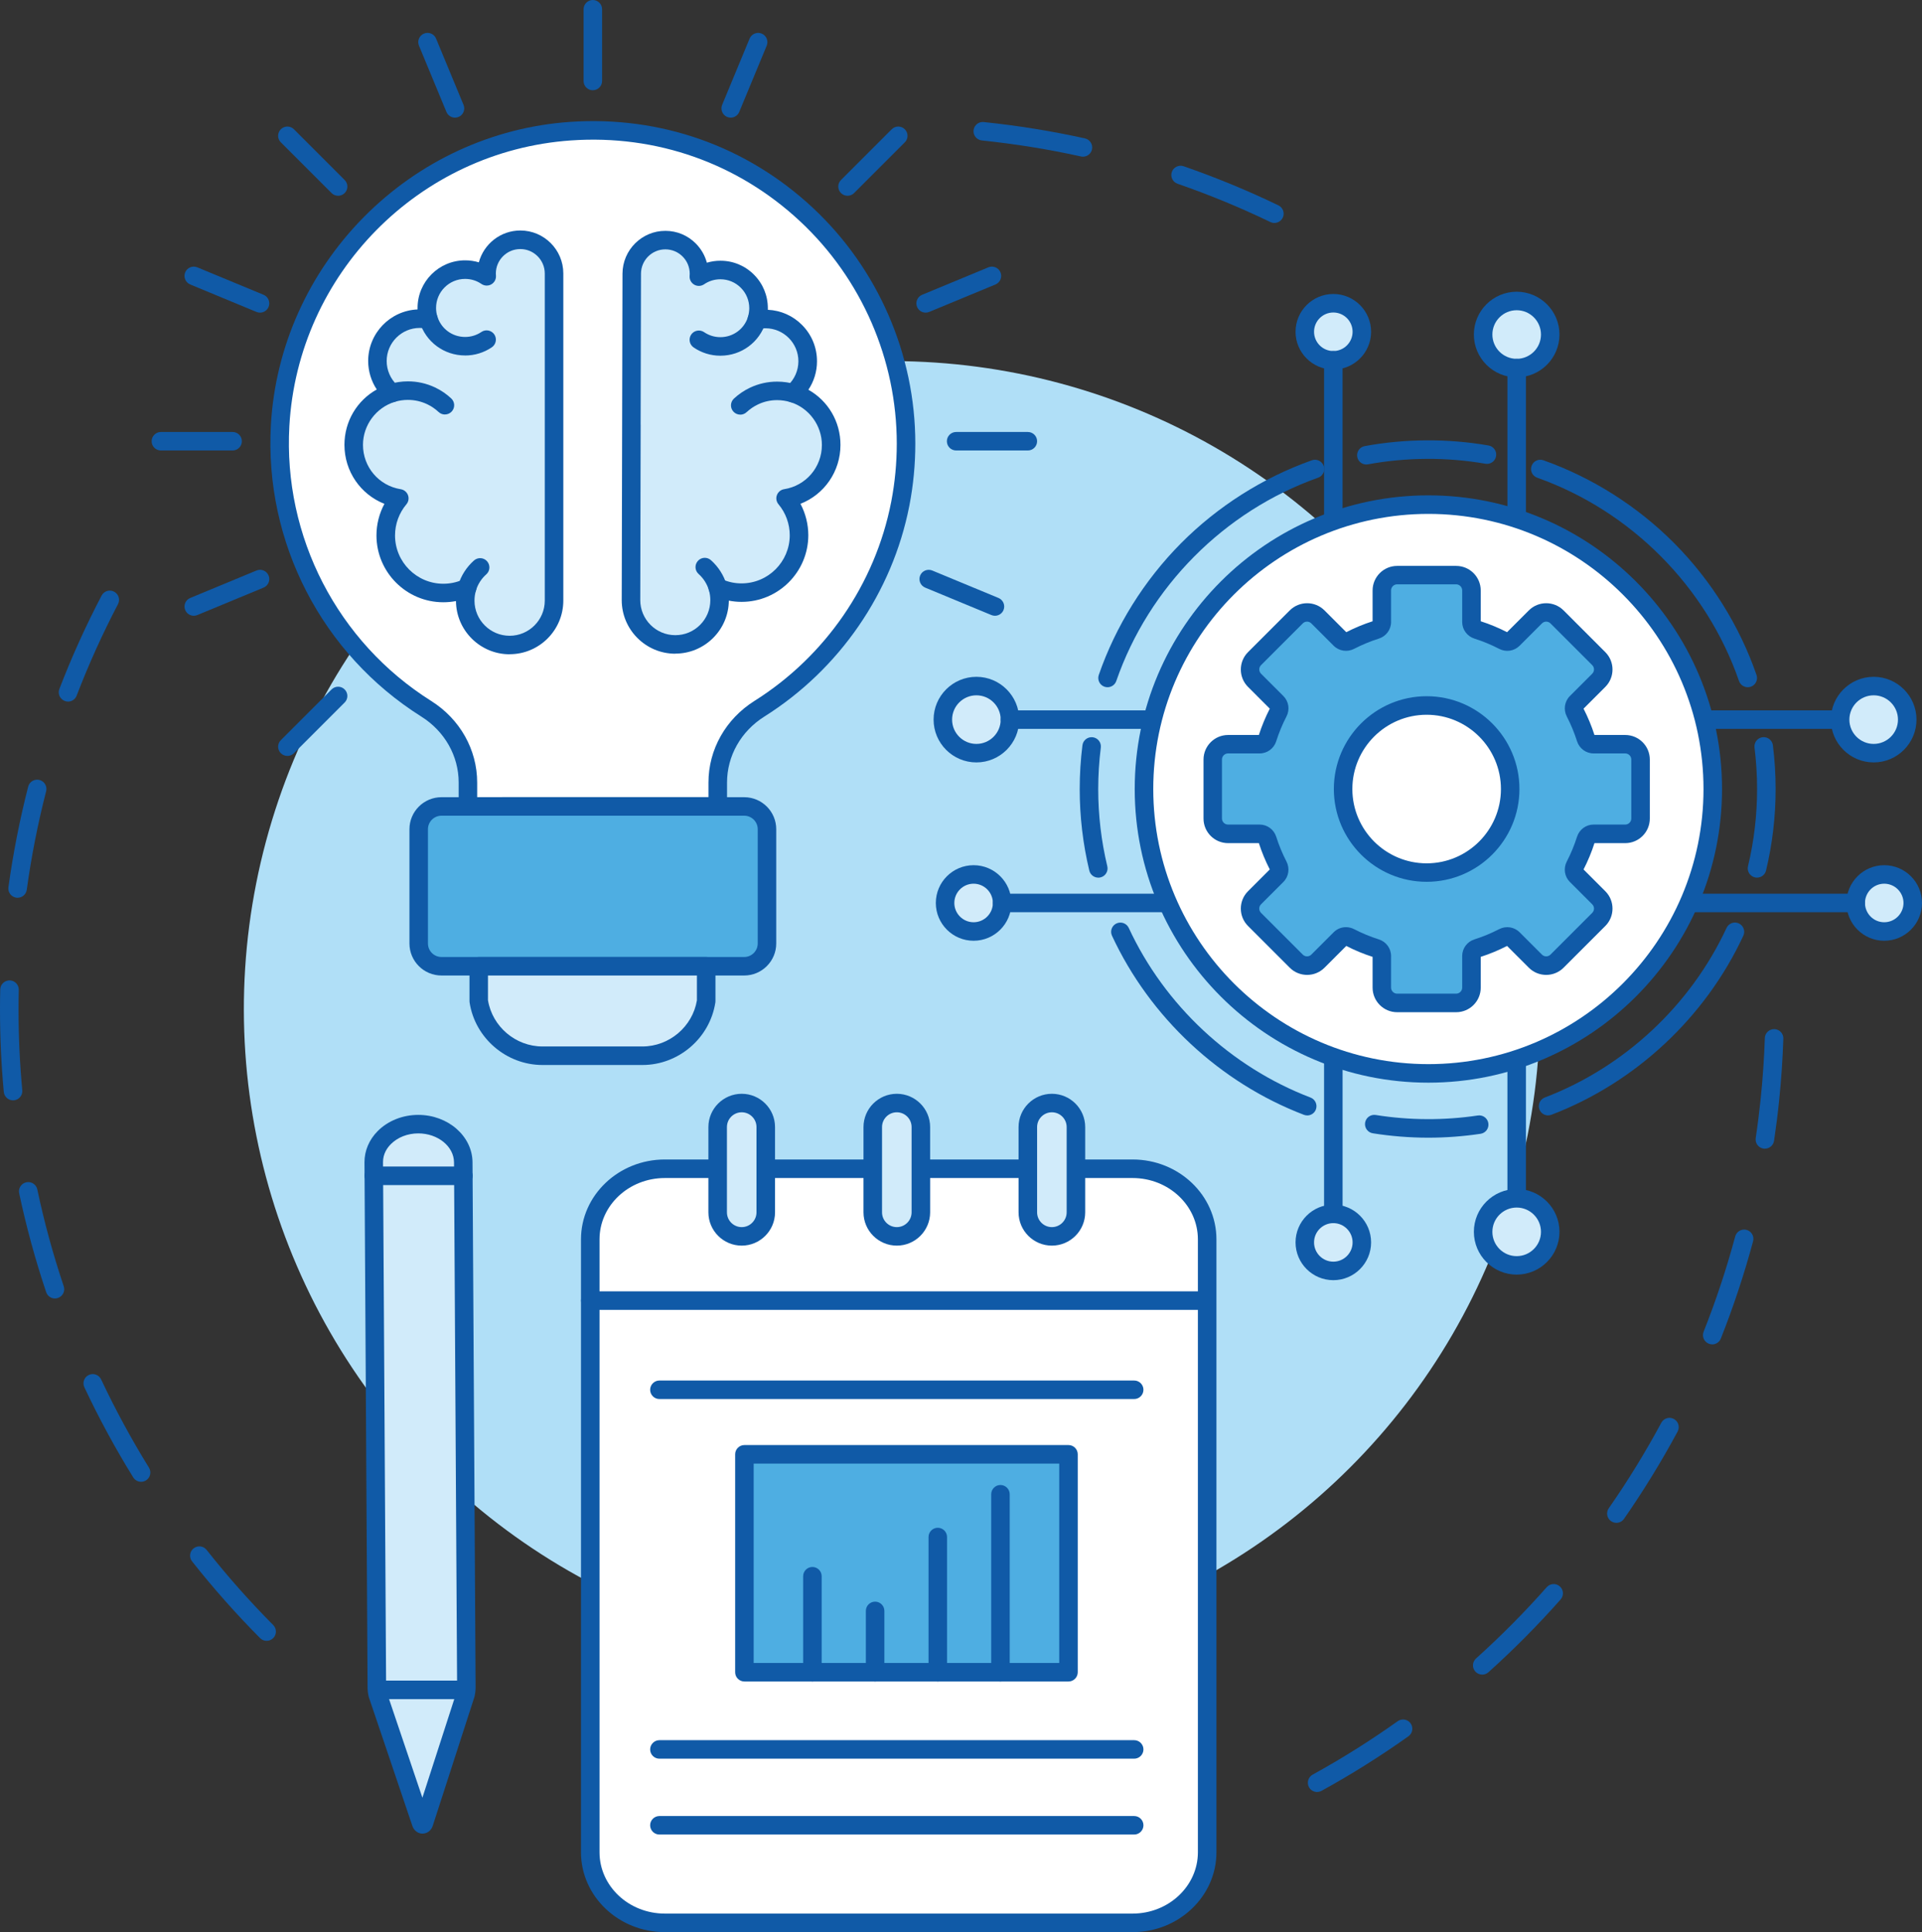 <?xml version="1.0" encoding="UTF-8"?><svg id="Capa_2" xmlns="http://www.w3.org/2000/svg" viewBox="0 0 577.47 580.51"><rect x="0" y="0" width="577.47" height="580.51" fill="#333333" stroke="none"/><defs><style>.cls-1{fill:#4eaee2;}.cls-1,.cls-2,.cls-3,.cls-4,.cls-5{stroke-width:0px;}.cls-2{fill:#d1ebfa;}.cls-3{fill:#105aa7;}.cls-4{fill:#fff;}.cls-5{fill:#b0dff7;}</style></defs><g id="Capa_1-2"><path class="cls-3" d="M382.9,66.99c-.41,0-.82-.09-1.21-.28-9.03-4.35-18.41-8.22-27.89-11.5-1.45-.5-2.22-2.09-1.72-3.54.5-1.45,2.09-2.22,3.54-1.72,9.68,3.35,19.26,7.3,28.48,11.75,1.38.67,1.97,2.33,1.3,3.71-.48.99-1.47,1.57-2.51,1.57ZM325.38,47.08c-.2,0-.4-.02-.6-.07-9.76-2.16-19.78-3.77-29.79-4.81-1.53-.16-2.64-1.53-2.48-3.05.16-1.53,1.53-2.64,3.05-2.48,10.21,1.06,20.45,2.71,30.41,4.91,1.5.33,2.45,1.82,2.12,3.32-.29,1.3-1.44,2.18-2.71,2.18Z"/><path class="cls-3" d="M80.11,492.99c-.72,0-1.43-.27-1.97-.82-7.21-7.26-14.09-15.02-20.43-23.05-.95-1.21-.75-2.96.46-3.91,1.21-.95,2.96-.75,3.91.46,6.21,7.87,12.94,15.47,20.01,22.58,1.08,1.09,1.08,2.85-.01,3.93-.54.54-1.25.81-1.96.81ZM42.4,445.21c-.93,0-1.84-.47-2.37-1.32-5.39-8.71-10.33-17.82-14.68-27.08-.65-1.39-.06-3.05,1.33-3.7,1.39-.65,3.05-.06,3.7,1.33,4.26,9.06,9.1,17.98,14.38,26.52.81,1.31.4,3.02-.9,3.83-.46.28-.96.42-1.46.42ZM16.51,390.13c-1.16,0-2.25-.73-2.64-1.9-3.26-9.71-5.99-19.71-8.11-29.71-.32-1.5.64-2.98,2.15-3.3,1.5-.32,2.98.64,3.3,2.15,2.07,9.8,4.74,19.58,7.94,29.09.49,1.46-.29,3.03-1.75,3.52-.29.1-.59.15-.89.15ZM3.91,330.6c-1.42,0-2.63-1.08-2.77-2.53-.76-8.15-1.14-16.45-1.14-24.66,0-2.03.02-4.09.07-6.13.04-1.54,1.31-2.73,2.85-2.72,1.54.04,2.75,1.31,2.72,2.85-.05,1.99-.07,4.01-.07,6,0,8.04.38,16.16,1.12,24.15.14,1.53-.98,2.89-2.51,3.03-.09,0-.17.01-.26.01ZM5.29,269.74c-.13,0-.25,0-.38-.03-1.52-.21-2.59-1.61-2.38-3.14,1.4-10.15,3.4-20.32,5.94-30.23.38-1.49,1.9-2.38,3.39-2,1.49.38,2.38,1.9,2,3.39-2.49,9.7-4.45,19.66-5.82,29.6-.19,1.39-1.38,2.4-2.75,2.4ZM20.44,210.79c-.33,0-.67-.06-1-.19-1.43-.55-2.15-2.16-1.6-3.59,3.67-9.56,7.94-19.01,12.69-28.07.71-1.36,2.39-1.89,3.75-1.17,1.36.71,1.89,2.39,1.17,3.75-4.65,8.88-8.83,18.13-12.42,27.49-.42,1.11-1.48,1.79-2.6,1.79Z"/><path class="cls-3" d="M395.73,538.41c-.98,0-1.93-.52-2.44-1.44-.74-1.35-.25-3.04,1.1-3.78,8.78-4.83,17.37-10.23,25.55-16.05,1.25-.89,2.99-.6,3.88.65.89,1.25.6,2.99-.65,3.88-8.35,5.94-17.13,11.45-26.09,16.38-.43.23-.89.35-1.34.35ZM445.34,503.14c-.76,0-1.52-.31-2.07-.92-1.03-1.14-.93-2.9.21-3.93,7.46-6.71,14.61-13.92,21.24-21.42,1.02-1.15,2.77-1.26,3.93-.24,1.15,1.02,1.26,2.78.24,3.93-6.77,7.66-14.07,15.02-21.69,21.87-.53.48-1.2.71-1.86.71ZM485.64,457.53c-.55,0-1.1-.16-1.59-.5-1.26-.88-1.57-2.61-.69-3.87,5.73-8.23,11.04-16.87,15.79-25.7.73-1.35,2.41-1.86,3.77-1.13,1.35.73,1.86,2.41,1.13,3.77-4.85,9.01-10.27,17.84-16.12,26.25-.54.78-1.41,1.19-2.29,1.19ZM514.45,403.92c-.34,0-.69-.06-1.03-.2-1.43-.57-2.13-2.18-1.56-3.61,3.7-9.31,6.89-18.95,9.49-28.63.4-1.48,1.93-2.36,3.41-1.96,1.48.4,2.36,1.92,1.96,3.41-2.66,9.89-5.92,19.73-9.69,29.24-.43,1.09-1.48,1.76-2.59,1.76ZM530.26,345.13c-.14,0-.27,0-.41-.03-1.52-.23-2.57-1.64-2.34-3.16.58-3.87,1.07-7.82,1.48-11.72.63-6.08,1.05-12.25,1.26-18.33.05-1.54,1.35-2.73,2.87-2.69,1.54.05,2.74,1.34,2.69,2.87-.21,6.21-.64,12.51-1.28,18.72-.41,3.98-.92,8.01-1.51,11.96-.21,1.38-1.39,2.37-2.75,2.37Z"/><circle class="cls-5" cx="267.98" cy="303.21" r="194.71" transform="translate(-135.91 278.3) rotate(-45)"/><path class="cls-4" d="M150.87,242.29h64.77v-7.18c0-9.08,4.84-17.34,12.52-22.18,21.55-13.56,37.22-35.61,42.3-61.46l.06-.29c1.12-5.8,1.7-11.79,1.7-17.91,0-54.2-45.82-97.69-100.83-93.87-46.86,3.25-84.6,41.55-87.24,88.45-2.01,35.81,16.03,67.55,43.91,85.09,7.68,4.83,12.52,13.1,12.52,22.18v7.18h64.77-54.49Z"/><path class="cls-3" d="M215.65,245.08h-75.06c-1.54,0-2.78-1.25-2.78-2.78v-7.18c0-7.99-4.19-15.4-11.22-19.82-29.86-18.79-47.18-52.35-45.2-87.6,1.31-23.36,11.2-45.52,27.83-62.39,16.64-16.87,38.65-27.06,61.99-28.68,27.22-1.89,53.14,7.27,72.99,25.79,19.58,18.27,30.81,44.09,30.81,70.86,0,6.21-.59,12.41-1.75,18.44l-.06.3c-5.1,26.01-20.98,49.07-43.54,63.27-7.03,4.42-11.22,11.83-11.22,19.82v7.18c0,1.54-1.25,2.78-2.78,2.78ZM150.87,239.51h61.99v-4.39c0-9.92,5.17-19.09,13.82-24.53,21.28-13.39,36.24-35.13,41.05-59.64l.06-.29c1.09-5.67,1.65-11.52,1.65-17.37,0-25.23-10.59-49.57-29.04-66.79-18.71-17.46-43.15-26.09-68.81-24.31-45.69,3.17-82.08,40.07-84.65,85.83-1.87,33.22,14.46,64.86,42.61,82.58,8.65,5.45,13.82,14.62,13.82,24.53v4.39h7.51Z"/><path class="cls-1" d="M132.64,242.29h90.96c3.78,0,6.84,3.06,6.84,6.84v34.33c0,3.78-3.07,6.84-6.84,6.84h-90.96c-3.78,0-6.84-3.07-6.84-6.84v-34.33c0-3.78,3.07-6.84,6.84-6.84Z"/><path class="cls-3" d="M223.6,293.09h-90.96c-5.31,0-9.62-4.32-9.62-9.62v-34.33c0-5.31,4.32-9.62,9.62-9.62h90.96c5.31,0,9.62,4.32,9.62,9.62v34.33c0,5.31-4.32,9.62-9.62,9.62ZM132.64,245.08c-2.24,0-4.06,1.82-4.06,4.06v34.33c0,2.24,1.82,4.06,4.06,4.06h90.96c2.24,0,4.06-1.82,4.06-4.06v-34.33c0-2.24-1.82-4.06-4.06-4.06h-90.96Z"/><path class="cls-2" d="M212.18,290.31h-68.34v10.46c1.42,9.3,9.45,16.43,19.15,16.43h30.03c9.7,0,17.73-7.13,19.15-16.43v-10.46Z"/><path class="cls-3" d="M193.02,319.98h-30.03c-10.85,0-20.27-8.08-21.9-18.79-.02-.14-.03-.28-.03-.42v-10.46c0-1.54,1.25-2.78,2.78-2.78h68.34c1.54,0,2.78,1.25,2.78,2.78v10.46c0,.14-.01.28-.03.42-1.64,10.71-11.05,18.79-21.9,18.79ZM146.62,300.55c1.31,7.92,8.31,13.86,16.37,13.86h30.03c8.06,0,15.06-5.95,16.37-13.86v-7.46h-62.78v7.46Z"/><path class="cls-2" d="M189.7,127.63l.11-45.4c.01-5.58,4.55-10.09,10.13-10.08s10.09,4.55,10.08,10.13c0,.28-.01.56-.04.84h0c1.85-1.26,4.08-1.99,6.48-1.99,6.34.01,11.46,5.17,11.45,11.5,0,1.17-.18,2.3-.51,3.36l.05.11c.83-.17,1.68-.25,2.56-.25,7.01.02,12.68,5.71,12.66,12.72,0,3.83-1.71,7.26-4.4,9.58h-.04c6.67,2.02,11.51,8.23,11.49,15.57-.02,8.09-5.95,14.79-13.69,16.01h0c2.52,3.01,4.04,6.89,4.03,11.12-.02,9.53-7.77,17.24-17.3,17.21-2.54,0-4.96-.56-7.13-1.55v-.03c.36,1.22.55,2.52.55,3.86-.02,7.35-5.99,13.29-13.34,13.28-7.35-.02-13.29-5.99-13.28-13.34l.05-22.56.07-30.1Z"/><path class="cls-3" d="M202.89,196.41h-.04c-8.87-.02-16.07-7.26-16.05-16.13l.23-98.06c.02-7.11,5.83-12.9,12.92-12.86,3.44,0,6.68,1.36,9.1,3.8,1.62,1.63,2.75,3.61,3.33,5.77,1.32-.39,2.7-.6,4.1-.59,3.81,0,7.39,1.5,10.07,4.2,2.69,2.7,4.16,6.28,4.15,10.09,0,.15,0,.3,0,.45,3.88.17,7.51,1.77,10.26,4.54,2.92,2.93,4.52,6.82,4.51,10.95,0,3.07-.92,6.03-2.59,8.53,5.91,3.32,9.66,9.58,9.64,16.61-.02,7.98-4.88,14.86-12.02,17.66,1.54,2.9,2.36,6.15,2.36,9.47-.03,11.03-9.01,19.99-20.04,19.99h-.05c-1.29,0-2.55-.13-3.79-.37-.05,4.25-1.72,8.23-4.74,11.23-3.04,3.02-7.07,4.69-11.35,4.69ZM192.49,127.63l-.12,52.66c-.01,5.8,4.7,10.54,10.5,10.55h.03c2.8,0,5.44-1.09,7.42-3.07,1.99-1.98,3.09-4.62,3.1-7.44,0-1.01-.14-2.02-.42-2.98,0-.03-.02-.06-.03-.09-.41-1.47.43-3.02,1.9-3.44.78-.23,1.57-.1,2.21.28,1.8.78,3.72,1.18,5.7,1.18h.03c7.97,0,14.45-6.47,14.47-14.44,0-3.41-1.19-6.72-3.38-9.33-.64-.77-.83-1.82-.47-2.76.35-.94,1.18-1.62,2.17-1.77,6.56-1.04,11.33-6.62,11.34-13.27.01-5.84-3.84-11.11-9.39-12.87-.09-.02-.18-.05-.27-.09-1.4-.53-2.15-2.09-1.67-3.51.2-.6.59-1.08,1.07-1.41,2.03-1.87,3.19-4.5,3.2-7.27.01-5.46-4.42-9.92-9.89-9.93-.67,0-1.35.06-2,.2-1.27.26-2.56-.4-3.09-1.59l-.05-.11c-.28-.62-.32-1.32-.12-1.96.25-.82.38-1.68.39-2.55,0-2.32-.89-4.51-2.53-6.15-1.64-1.65-3.82-2.56-6.14-2.56h-.02c-1.75,0-3.44.52-4.89,1.51-.89.6-2.04.65-2.97.1-.93-.54-1.46-1.57-1.37-2.64.02-.2.03-.41.03-.62,0-1.96-.75-3.8-2.13-5.18-1.38-1.39-3.22-2.15-5.17-2.16h-.02c-4.03,0-7.31,3.27-7.32,7.31l-.11,45.4Z"/><path class="cls-3" d="M222.41,124.58c-.75,0-1.49-.3-2.04-.89-1.05-1.12-.98-2.89.14-3.93,1.44-1.34,3.07-2.44,4.84-3.28,2.57-1.21,5.33-1.83,8.18-1.82,1.88,0,3.74.28,5.52.83,1.47.45,2.3,2,1.85,3.47-.45,1.47-2,2.3-3.47,1.85-1.26-.39-2.58-.58-3.91-.59h-.03c-2.01,0-3.95.43-5.75,1.29-1.25.59-2.4,1.38-3.43,2.33-.54.5-1.22.75-1.9.75Z"/><path class="cls-3" d="M216.44,106.87h-.03c-2.87,0-5.64-.86-8.01-2.48-1.27-.87-1.59-2.6-.73-3.87.87-1.27,2.6-1.59,3.87-.73,1.44.98,3.12,1.51,4.88,1.51h.02c3.84,0,7.18-2.46,8.31-6.12.45-1.47,2.01-2.29,3.48-1.84,1.47.45,2.29,2.01,1.84,3.48-1.86,6.01-7.33,10.05-13.62,10.05Z"/><path class="cls-3" d="M215.64,179.27c-1.2,0-2.3-.78-2.66-1.98-.56-1.86-1.62-3.53-3.08-4.83-1.15-1.02-1.25-2.78-.22-3.93,1.02-1.15,2.78-1.25,3.93-.22,2.23,1.99,3.85,4.54,4.71,7.38.44,1.47-.39,3.02-1.86,3.46-.27.08-.54.12-.8.12Z"/><path class="cls-2" d="M166.45,127.68v-45.5c0-5.59-4.53-10.13-10.13-10.13s-10.13,4.54-10.13,10.13c0,.28.01.57.03.84h0c-1.85-1.27-4.09-2.01-6.5-2.01-6.35,0-11.5,5.15-11.5,11.5,0,1.17.18,2.31.5,3.37l-.05.11c-.83-.17-1.69-.26-2.56-.26-7.03,0-12.72,5.7-12.72,12.72,0,3.84,1.7,7.28,4.39,9.61h.04c-6.69,2.01-11.56,8.22-11.56,15.57,0,8.11,5.93,14.84,13.69,16.08h0c-2.54,3.01-4.06,6.9-4.06,11.14,0,9.55,7.74,17.29,17.3,17.29,2.55,0,4.97-.55,7.15-1.54v-.03c-.36,1.22-.56,2.52-.56,3.87,0,7.37,5.97,13.34,13.34,13.34s13.34-5.97,13.34-13.34v-52.78Z"/><path class="cls-3" d="M153.12,196.58c-8.85,0-16.05-7.16-16.12-15.99-1.24.24-2.52.36-3.81.36-11.07,0-20.08-9.01-20.08-20.08,0-3.33.83-6.59,2.39-9.49-7.15-2.82-12.01-9.73-12.01-17.73,0-7.05,3.77-13.31,9.71-16.63-1.66-2.51-2.58-5.48-2.58-8.56,0-8.33,6.6-15.14,14.84-15.49,0-.15,0-.31,0-.46,0-7.88,6.41-14.29,14.29-14.29,1.41,0,2.79.2,4.12.6,1.48-5.5,6.51-9.57,12.47-9.57,7.12,0,12.91,5.79,12.91,12.91v98.28c0,8.89-7.23,16.12-16.12,16.12ZM143.01,177.4c-.3.99-.45,2.01-.45,3.06,0,5.82,4.74,10.56,10.56,10.56s10.56-4.74,10.56-10.56v-98.28c0-4.05-3.3-7.35-7.35-7.35s-7.35,3.3-7.35,7.35c0,.21,0,.42.03.62.09,1.07-.45,2.09-1.38,2.63-.93.54-2.08.49-2.97-.11-1.45-1-3.15-1.52-4.92-1.52-4.81,0-8.72,3.91-8.72,8.72,0,.87.13,1.73.38,2.56.2.65.15,1.35-.13,1.97l-.05.11c-.54,1.18-1.82,1.84-3.09,1.57-.65-.13-1.33-.2-2.01-.2-5.48,0-9.94,4.46-9.94,9.94,0,2.75,1.14,5.38,3.15,7.25.52.33.93.83,1.14,1.46.48,1.43-.26,2.97-1.67,3.5-.06.02-.11.04-.17.06-5.64,1.71-9.57,7.03-9.57,12.92,0,6.67,4.77,12.28,11.35,13.33.99.16,1.82.84,2.17,1.78.35.94.17,2-.48,2.76-2.2,2.61-3.41,5.93-3.41,9.35,0,8,6.51,14.51,14.51,14.51,1.98,0,3.89-.39,5.69-1.16.65-.4,1.46-.54,2.25-.31,1.46.43,2.31,1.95,1.9,3.42,0,.02-.01.04-.02.06Z"/><path class="cls-3" d="M133.68,124.54c-.68,0-1.36-.25-1.9-.75-1.02-.96-2.18-1.74-3.43-2.34-1.82-.86-3.77-1.3-5.8-1.3-1.34,0-2.66.19-3.92.58-1.47.45-3.02-.38-3.47-1.86-.45-1.47.39-3.02,1.86-3.47,1.79-.54,3.65-.82,5.53-.82,2.86,0,5.62.62,8.19,1.84,1.77.84,3.4,1.95,4.84,3.3,1.12,1.05,1.18,2.81.13,3.93-.55.59-1.29.88-2.03.88Z"/><path class="cls-3" d="M139.74,106.8c-6.32,0-11.81-4.06-13.66-10.1-.45-1.47.38-3.02,1.85-3.47,1.47-.45,3.02.38,3.47,1.85,1.13,3.69,4.48,6.16,8.34,6.16,1.76,0,3.45-.52,4.9-1.5,1.27-.87,3-.53,3.87.73.86,1.27.54,3-.73,3.87-2.37,1.61-5.15,2.47-8.03,2.47Z"/><path class="cls-3" d="M140.35,179.37c-.27,0-.54-.04-.81-.12-1.47-.45-2.3-2-1.86-3.47.86-2.85,2.5-5.4,4.73-7.38,1.15-1.02,2.91-.92,3.93.23,1.02,1.15.92,2.91-.23,3.93-1.47,1.3-2.54,2.97-3.1,4.83-.36,1.2-1.47,1.98-2.66,1.98Z"/><path class="cls-3" d="M178.12,27.12c-1.54,0-2.78-1.25-2.78-2.78V2.78c0-1.54,1.25-2.78,2.78-2.78s2.78,1.25,2.78,2.78v21.55c0,1.54-1.25,2.78-2.78,2.78Z"/><path class="cls-3" d="M136.7,35.35c-1.09,0-2.13-.65-2.57-1.72l-8.25-19.91c-.59-1.42.09-3.05,1.51-3.63,1.42-.59,3.05.09,3.63,1.51l8.25,19.91c.59,1.42-.09,3.05-1.51,3.63-.35.14-.71.21-1.06.21Z"/><path class="cls-3" d="M101.59,58.82c-.71,0-1.42-.27-1.97-.81l-15.24-15.24c-1.09-1.09-1.09-2.85,0-3.93,1.09-1.09,2.85-1.09,3.93,0l15.24,15.24c1.09,1.09,1.09,2.85,0,3.93-.54.54-1.26.81-1.97.81Z"/><path class="cls-3" d="M78.12,93.93c-.35,0-.72-.07-1.06-.21l-19.91-8.25c-1.42-.59-2.09-2.22-1.51-3.64.59-1.42,2.21-2.09,3.64-1.51l19.91,8.25c1.42.59,2.09,2.22,1.51,3.64-.44,1.07-1.48,1.72-2.57,1.72Z"/><path class="cls-3" d="M69.89,135.35h-21.55c-1.54,0-2.78-1.25-2.78-2.78s1.25-2.78,2.78-2.78h21.55c1.54,0,2.78,1.25,2.78,2.78s-1.25,2.78-2.78,2.78Z"/><path class="cls-3" d="M58.22,185.01c-1.09,0-2.13-.65-2.57-1.72-.59-1.42.09-3.05,1.51-3.63l19.91-8.25c1.42-.59,3.05.09,3.63,1.51.59,1.42-.09,3.05-1.51,3.63l-19.91,8.25c-.35.14-.71.21-1.06.21Z"/><path class="cls-3" d="M308.82,135.35h-21.55c-1.54,0-2.78-1.25-2.78-2.78s1.25-2.78,2.78-2.78h21.55c1.54,0,2.78,1.25,2.78,2.78s-1.25,2.78-2.78,2.78Z"/><path class="cls-3" d="M298.94,185.01c-.35,0-.72-.07-1.06-.21l-19.91-8.25c-1.42-.59-2.09-2.22-1.51-3.63.59-1.42,2.21-2.09,3.63-1.51l19.91,8.25c1.42.59,2.09,2.22,1.51,3.63-.44,1.07-1.48,1.72-2.57,1.72Z"/><path class="cls-3" d="M86.35,227.12c-.71,0-1.42-.27-1.97-.81-1.09-1.09-1.09-2.85,0-3.93l15.24-15.24c1.09-1.09,2.85-1.09,3.93,0,1.09,1.09,1.09,2.85,0,3.93l-15.24,15.24c-.54.54-1.26.82-1.97.82Z"/><path class="cls-3" d="M278.11,93.93c-1.09,0-2.13-.65-2.57-1.72-.59-1.42.09-3.05,1.51-3.64l19.91-8.25c1.42-.59,3.05.09,3.64,1.51s-.09,3.05-1.51,3.64l-19.91,8.25c-.35.14-.71.21-1.06.21Z"/><path class="cls-3" d="M254.65,58.82c-.71,0-1.42-.27-1.97-.81-1.09-1.09-1.09-2.85,0-3.93l15.24-15.24c1.09-1.09,2.85-1.09,3.93,0,1.09,1.09,1.09,2.85,0,3.93l-15.24,15.24c-.54.54-1.26.81-1.97.81Z"/><path class="cls-3" d="M219.54,35.35c-.35,0-.72-.07-1.06-.21-1.42-.59-2.09-2.22-1.51-3.63l8.25-19.91c.59-1.42,2.22-2.09,3.63-1.51,1.42.59,2.09,2.22,1.51,3.63l-8.25,19.91c-.44,1.07-1.48,1.72-2.57,1.72Z"/><path class="cls-4" d="M199.75,577.73h140.54c12.37,0,22.41-9.49,22.41-21.2v-184.16c0-11.71-10.03-21.2-22.41-21.2h-140.54c-12.37,0-22.41,9.49-22.41,21.2v184.16c0,11.71,10.03,21.2,22.41,21.2Z"/><path class="cls-3" d="M340.29,580.51h-140.54c-13.89,0-25.19-10.76-25.19-23.99v-184.16c0-13.23,11.3-23.99,25.19-23.99h140.54c13.89,0,25.19,10.76,25.19,23.99v184.16c0,13.23-11.3,23.99-25.19,23.99ZM199.75,353.94c-10.82,0-19.62,8.26-19.62,18.42v184.16c0,10.16,8.8,18.42,19.62,18.42h140.54c10.82,0,19.62-8.26,19.62-18.42v-184.16c0-10.16-8.8-18.42-19.62-18.42h-140.54Z"/><path class="cls-2" d="M316.04,371.46h0c3.99,0,7.22-3.23,7.22-7.22v-25.62c0-3.99-3.23-7.22-7.22-7.22h0c-3.99,0-7.22,3.23-7.22,7.22v25.62c0,3.99,3.23,7.22,7.22,7.22Z"/><path class="cls-3" d="M316.04,374.25c-5.52,0-10.01-4.49-10.01-10v-25.62c0-5.51,4.49-10,10.01-10s10.01,4.49,10.01,10v25.62c0,5.51-4.49,10-10.01,10ZM316.04,334.19c-2.45,0-4.44,1.99-4.44,4.44v25.62c0,2.45,1.99,4.44,4.44,4.44s4.44-1.99,4.44-4.44v-25.62c0-2.45-1.99-4.44-4.44-4.44Z"/><path class="cls-2" d="M269.45,371.46h0c3.99,0,7.22-3.23,7.22-7.22v-25.62c0-3.99-3.23-7.22-7.22-7.22h0c-3.99,0-7.22,3.23-7.22,7.22v25.62c0,3.99,3.23,7.22,7.22,7.22Z"/><path class="cls-3" d="M269.45,374.25c-5.52,0-10.01-4.49-10.01-10v-25.62c0-5.51,4.49-10,10.01-10s10.01,4.49,10.01,10v25.62c0,5.51-4.49,10-10.01,10ZM269.45,334.19c-2.45,0-4.44,1.99-4.44,4.44v25.62c0,2.45,1.99,4.44,4.44,4.44s4.44-1.99,4.44-4.44v-25.62c0-2.45-1.99-4.44-4.44-4.44Z"/><path class="cls-2" d="M222.85,371.46h0c3.99,0,7.22-3.23,7.22-7.22v-25.62c0-3.99-3.23-7.22-7.22-7.22h0c-3.99,0-7.22,3.23-7.22,7.22v25.62c0,3.99,3.23,7.22,7.22,7.22Z"/><path class="cls-3" d="M222.85,374.25c-5.52,0-10.01-4.49-10.01-10v-25.62c0-5.51,4.49-10,10.01-10s10.01,4.49,10.01,10v25.62c0,5.51-4.49,10-10.01,10ZM222.85,334.19c-2.45,0-4.44,1.99-4.44,4.44v25.62c0,2.45,1.99,4.44,4.44,4.44s4.44-1.99,4.44-4.44v-25.62c0-2.45-1.99-4.44-4.44-4.44Z"/><path class="cls-3" d="M361.55,393.55h-184.2c-1.54,0-2.78-1.25-2.78-2.78s1.25-2.78,2.78-2.78h184.2c1.54,0,2.78,1.25,2.78,2.78s-1.25,2.78-2.78,2.78Z"/><path class="cls-3" d="M340.77,420.34h-142.65c-1.54,0-2.78-1.25-2.78-2.78s1.25-2.78,2.78-2.78h142.65c1.54,0,2.78,1.25,2.78,2.78s-1.25,2.78-2.78,2.78Z"/><rect class="cls-1" x="223.66" y="436.95" width="97.37" height="65.48" transform="translate(544.69 939.38) rotate(180)"/><path class="cls-3" d="M321.03,505.21h-97.37c-1.54,0-2.78-1.25-2.78-2.78v-65.48c0-1.54,1.25-2.78,2.78-2.78h97.37c1.54,0,2.78,1.25,2.78,2.78v65.48c0,1.54-1.25,2.78-2.78,2.78ZM226.44,499.65h91.81v-59.91h-91.81v59.91Z"/><path class="cls-3" d="M300.59,505.21c-1.54,0-2.78-1.25-2.78-2.78v-53.48c0-1.54,1.25-2.78,2.78-2.78s2.78,1.25,2.78,2.78v53.48c0,1.54-1.25,2.78-2.78,2.78Z"/><path class="cls-3" d="M281.76,505.21c-1.54,0-2.78-1.25-2.78-2.78v-40.63c0-1.54,1.25-2.78,2.78-2.78s2.78,1.25,2.78,2.78v40.63c0,1.54-1.25,2.78-2.78,2.78Z"/><path class="cls-3" d="M262.93,505.21c-1.54,0-2.78-1.25-2.78-2.78v-18.43c0-1.54,1.25-2.78,2.78-2.78s2.78,1.25,2.78,2.78v18.43c0,1.54-1.25,2.78-2.78,2.78Z"/><path class="cls-3" d="M244.09,505.21c-1.54,0-2.78-1.25-2.78-2.78v-28.85c0-1.54,1.25-2.78,2.78-2.78s2.78,1.25,2.78,2.78v28.85c0,1.54-1.25,2.78-2.78,2.78Z"/><path class="cls-3" d="M340.77,528.4h-142.65c-1.54,0-2.78-1.25-2.78-2.78s1.25-2.78,2.78-2.78h142.65c1.54,0,2.78,1.25,2.78,2.78s-1.25,2.78-2.78,2.78Z"/><path class="cls-3" d="M340.77,551.19h-142.65c-1.54,0-2.78-1.25-2.78-2.78s1.25-2.78,2.78-2.78h142.65c1.54,0,2.78,1.25,2.78,2.78s-1.25,2.78-2.78,2.78Z"/><path class="cls-2" d="M125.68,337.75c7.4,0,13.48,5.17,13.52,11.47l.93,157.67c0,.72-.07,1.43-.23,2.1l-12.47,38.56c-.18.77-.76.77-.95,0l-13.01-38.48c-.16-.68-.25-1.39-.25-2.1l-.93-157.77c-.04-6.31,5.99-11.47,13.38-11.46Z"/><path class="cls-3" d="M126.96,550.92c-1.46,0-2.71-1.02-3.14-2.55l-12.98-38.39c-.03-.08-.05-.16-.07-.24-.21-.89-.32-1.81-.33-2.74l-.93-157.77c-.02-3.46,1.39-6.8,3.98-9.4,3.07-3.09,7.51-4.86,12.18-4.86h0c8.94,0,16.25,6.39,16.3,14.24l.93,157.67c0,.93-.1,1.85-.3,2.74-.02.08-.04.16-.06.23l-12.44,38.47c-.41,1.55-1.65,2.58-3.13,2.59h-.02ZM116.16,508.33l10.75,31.8,10.3-31.86c.09-.44.14-.89.13-1.36l-.93-157.67c-.03-4.8-4.85-8.71-10.74-8.71h0c-3.19,0-6.19,1.17-8.23,3.22-1.09,1.09-2.38,2.92-2.36,5.44l.93,157.77c0,.46.05.92.15,1.36ZM139.9,509h0,0Z"/><path class="cls-4" d="M139.23,353.28h-26.91s26.91,0,26.91,0Z"/><path class="cls-3" d="M139.23,356.06h-26.91c-1.54-.01-2.78-1.26-2.78-2.79,0-1.54,1.25-2.78,2.78-2.78h26.91c1.54.01,2.78,1.26,2.78,2.79,0,1.54-1.25,2.78-2.78,2.78Z"/><path class="cls-4" d="M137.99,507.73h-22.72s22.72,0,22.72,0Z"/><path class="cls-3" d="M137.99,510.51h-22.73c-1.54,0-2.78-1.26-2.78-2.79,0-1.54,1.25-2.78,2.78-2.78h22.73c1.54,0,2.78,1.26,2.78,2.79,0,1.54-1.25,2.78-2.78,2.78Z"/><circle class="cls-2" cx="400.6" cy="373.28" r="8.57" transform="translate(-54.73 677.4) rotate(-76.72)"/><path class="cls-3" d="M400.6,384.63c-6.26,0-11.35-5.09-11.35-11.35s5.09-11.35,11.35-11.35,11.35,5.09,11.35,11.35-5.09,11.35-11.35,11.35ZM400.6,367.49c-3.19,0-5.79,2.6-5.79,5.79s2.6,5.79,5.79,5.79,5.79-2.6,5.79-5.79-2.6-5.79-5.79-5.79Z"/><circle class="cls-2" cx="400.6" cy="99.68" r="8.57" transform="translate(211.55 466.66) rotate(-76.72)"/><path class="cls-3" d="M400.6,111.03c-6.26,0-11.35-5.09-11.35-11.35s5.09-11.35,11.35-11.35,11.35,5.09,11.35,11.35-5.09,11.35-11.35,11.35ZM400.6,93.89c-3.19,0-5.79,2.6-5.79,5.79s2.6,5.79,5.79,5.79,5.79-2.6,5.79-5.79-2.6-5.79-5.79-5.79Z"/><path class="cls-3" d="M400.6,367.49c-1.54,0-2.78-1.25-2.78-2.78V108.25c0-1.54,1.25-2.78,2.78-2.78s2.78,1.25,2.78,2.78v256.47c0,1.54-1.25,2.78-2.78,2.78Z"/><circle class="cls-2" cx="455.69" cy="100.51" r="10.08"/><path class="cls-3" d="M455.69,113.37c-7.09,0-12.86-5.77-12.86-12.86s5.77-12.86,12.86-12.86,12.86,5.77,12.86,12.86-5.77,12.86-12.86,12.86ZM455.69,93.21c-4.02,0-7.3,3.27-7.3,7.3s3.27,7.3,7.3,7.3,7.3-3.27,7.3-7.3-3.27-7.3-7.3-7.3Z"/><path class="cls-3" d="M455.69,362.81c-1.54,0-2.78-1.25-2.78-2.78V110.59c0-1.54,1.25-2.78,2.78-2.78s2.78,1.25,2.78,2.78v249.43c0,1.54-1.25,2.78-2.78,2.78Z"/><circle class="cls-2" cx="455.69" cy="370.1" r="10.08"/><path class="cls-3" d="M455.69,382.96c-7.09,0-12.86-5.77-12.86-12.86s5.77-12.86,12.86-12.86,12.86,5.77,12.86,12.86-5.77,12.86-12.86,12.86ZM455.69,362.81c-4.02,0-7.3,3.27-7.3,7.3s3.27,7.3,7.3,7.3,7.3-3.27,7.3-7.3-3.27-7.3-7.3-7.3Z"/><circle class="cls-2" cx="566.12" cy="271.3" r="8.57" transform="translate(207.65 786.65) rotate(-80.78)"/><path class="cls-3" d="M566.12,282.65c-6.26,0-11.35-5.09-11.35-11.35s5.09-11.35,11.35-11.35,11.35,5.09,11.35,11.35-5.09,11.35-11.35,11.35ZM566.12,265.51c-3.19,0-5.78,2.6-5.78,5.79s2.59,5.79,5.78,5.79,5.79-2.6,5.79-5.79-2.6-5.79-5.79-5.79Z"/><circle class="cls-2" cx="292.52" cy="271.3" r="8.57" transform="translate(-38.72 493.66) rotate(-76.72)"/><path class="cls-3" d="M292.52,282.65c-6.26,0-11.35-5.09-11.35-11.35s5.09-11.35,11.35-11.35,11.35,5.09,11.35,11.35-5.09,11.35-11.35,11.35ZM292.52,265.51c-3.19,0-5.79,2.6-5.79,5.79s2.6,5.79,5.79,5.79,5.79-2.6,5.79-5.79-2.6-5.79-5.79-5.79Z"/><path class="cls-3" d="M557.56,274.08h-256.47c-1.54,0-2.78-1.25-2.78-2.78s1.25-2.78,2.78-2.78h256.47c1.54,0,2.78,1.25,2.78,2.78s-1.25,2.78-2.78,2.78Z"/><circle class="cls-2" cx="293.36" cy="216.21" r="10.08"/><path class="cls-3" d="M293.36,229.07c-7.09,0-12.86-5.77-12.86-12.86s5.77-12.86,12.86-12.86,12.86,5.77,12.86,12.86-5.77,12.86-12.86,12.86ZM293.36,208.91c-4.02,0-7.3,3.27-7.3,7.3s3.27,7.3,7.3,7.3,7.3-3.27,7.3-7.3-3.27-7.3-7.3-7.3Z"/><path class="cls-3" d="M552.87,218.99h-249.43c-1.54,0-2.78-1.25-2.78-2.78s1.25-2.78,2.78-2.78h249.43c1.54,0,2.78,1.25,2.78,2.78s-1.25,2.78-2.78,2.78Z"/><circle class="cls-2" cx="562.95" cy="216.21" r="10.08"/><path class="cls-3" d="M562.95,229.07c-7.09,0-12.86-5.77-12.86-12.86s5.77-12.86,12.86-12.86,12.86,5.77,12.86,12.86-5.77,12.86-12.86,12.86ZM562.95,208.91c-4.02,0-7.3,3.27-7.3,7.3s3.27,7.3,7.3,7.3,7.3-3.27,7.3-7.3-3.27-7.3-7.3-7.3Z"/><circle class="cls-4" cx="429.16" cy="237.06" r="85.44" transform="translate(126.42 622.71) rotate(-80.78)"/><path class="cls-3" d="M429.16,325.29c-48.65,0-88.23-39.58-88.23-88.23s39.58-88.23,88.23-88.23,88.23,39.58,88.23,88.23-39.58,88.23-88.23,88.23ZM429.16,154.4c-45.58,0-82.66,37.08-82.66,82.66s37.08,82.66,82.66,82.66,82.66-37.08,82.66-82.66-37.08-82.66-82.66-82.66Z"/><path class="cls-3" d="M410.52,139.56c-1.32,0-2.48-.94-2.73-2.28-.28-1.51.72-2.96,2.23-3.24,12.19-2.25,25-2.32,37.22-.19,1.51.26,2.53,1.7,2.26,3.22-.26,1.51-1.7,2.53-3.22,2.26-11.57-2.01-23.72-1.95-35.26.18-.17.03-.34.05-.51.05Z"/><path class="cls-3" d="M332.76,206.48c-.3,0-.61-.05-.91-.15-1.45-.5-2.22-2.09-1.72-3.54,5.1-14.74,13.64-28.41,24.68-39.54,11.04-11.12,24.65-19.75,39.35-24.96,1.45-.51,3.04.25,3.55,1.69.51,1.45-.24,3.04-1.69,3.55-28.19,9.99-50.85,32.82-60.63,61.08-.4,1.15-1.48,1.87-2.63,1.87Z"/><path class="cls-3" d="M329.98,263.69c-1.26,0-2.4-.86-2.7-2.13-1.91-7.98-2.88-16.22-2.88-24.49,0-4.4.28-8.82.82-13.15.19-1.52,1.58-2.6,3.11-2.41,1.52.19,2.61,1.58,2.41,3.11-.51,4.1-.78,8.3-.78,12.46,0,7.84.92,15.64,2.73,23.19.36,1.49-.56,3-2.06,3.35-.22.05-.44.08-.65.08Z"/><path class="cls-3" d="M392.76,335.13c-.33,0-.67-.06-.99-.18-25.25-9.65-46.27-29.27-57.67-53.81-.65-1.39-.04-3.05,1.35-3.69,1.39-.65,3.05-.04,3.69,1.35,10.79,23.25,30.7,41.82,54.61,50.96,1.44.55,2.15,2.16,1.61,3.59-.42,1.11-1.48,1.79-2.6,1.79Z"/><path class="cls-3" d="M525.12,206.48c-1.15,0-2.23-.72-2.63-1.87-9.78-28.26-32.44-51.09-60.63-61.08-1.45-.51-2.21-2.1-1.69-3.55.51-1.45,2.1-2.21,3.55-1.69,14.7,5.21,28.3,13.84,39.35,24.96,11.05,11.13,19.58,24.8,24.68,39.54.5,1.45-.27,3.04-1.72,3.54-.3.1-.61.15-.91.15Z"/><path class="cls-3" d="M527.9,263.69c-.21,0-.43-.02-.65-.08-1.49-.36-2.42-1.86-2.06-3.35,1.81-7.55,2.73-15.35,2.73-23.19,0-4.16-.26-8.36-.77-12.46-.19-1.52.89-2.92,2.41-3.11,1.52-.19,2.91.89,3.11,2.41.54,4.33.82,8.76.82,13.15,0,8.28-.97,16.52-2.88,24.49-.31,1.28-1.45,2.13-2.7,2.13Z"/><path class="cls-3" d="M465.13,335.13c-1.12,0-2.18-.68-2.6-1.79-.55-1.44.17-3.04,1.61-3.59,23.91-9.14,43.81-27.71,54.61-50.96.65-1.39,2.3-2,3.69-1.35,1.39.65,2,2.3,1.35,3.69-11.4,24.55-32.42,44.16-57.67,53.81-.33.12-.66.18-.99.18Z"/><path class="cls-3" d="M429.16,341.82c-5.6,0-11.22-.45-16.7-1.32-1.52-.24-2.55-1.67-2.31-3.19.24-1.52,1.67-2.55,3.19-2.31,10.07,1.61,20.59,1.66,30.68.15,1.52-.23,2.94.82,3.16,2.34.23,1.52-.82,2.94-2.34,3.16-5.16.77-10.44,1.17-15.69,1.17Z"/><path class="cls-1" d="M492.92,245.93v-17.73c0-2.54-2.06-4.6-4.6-4.6h-9.5c-1.08,0-2.01-.72-2.34-1.74-.87-2.73-1.96-5.35-3.26-7.85-.5-.96-.34-2.12.42-2.89l6.72-6.72c1.8-1.8,1.8-4.71,0-6.51l-12.54-12.54c-1.8-1.8-4.71-1.8-6.51,0l-6.72,6.72c-.76.76-1.93.92-2.89.42-2.5-1.3-5.13-2.39-7.85-3.26-1.03-.33-1.74-1.26-1.74-2.34v-9.5c0-2.54-2.06-4.6-4.6-4.6h-17.73c-2.54,0-4.6,2.06-4.6,4.6v9.5c0,1.08-.71,2.01-1.74,2.34-2.73.87-5.35,1.96-7.85,3.26-.96.5-2.12.34-2.89-.42l-6.72-6.72c-1.8-1.8-4.71-1.8-6.51,0l-12.54,12.54c-1.8,1.8-1.8,4.71,0,6.51l6.72,6.72c.76.76.92,1.93.42,2.89-1.3,2.5-2.39,5.13-3.26,7.85-.33,1.03-1.26,1.74-2.34,1.74h-9.5c-2.54,0-4.6,2.06-4.6,4.6v17.73c0,2.54,2.06,4.6,4.6,4.6h9.5c1.08,0,2.01.71,2.34,1.74.87,2.73,1.96,5.35,3.26,7.85.5.96.34,2.12-.42,2.89l-6.72,6.72c-1.8,1.8-1.8,4.71,0,6.51l12.54,12.54c1.8,1.8,4.71,1.8,6.51,0l6.72-6.72c.76-.76,1.93-.92,2.89-.42,2.5,1.3,5.13,2.39,7.85,3.26,1.03.33,1.74,1.26,1.74,2.34v9.5c0,2.54,2.06,4.6,4.6,4.6h17.73c2.54,0,4.6-2.06,4.6-4.6v-9.5c0-1.08.72-2.01,1.74-2.34,2.73-.87,5.35-1.96,7.85-3.26.96-.5,2.12-.34,2.89.42l6.72,6.72c1.8,1.8,4.71,1.8,6.51,0l12.54-12.54c1.8-1.8,1.8-4.71,0-6.51l-6.72-6.72c-.76-.76-.92-1.93-.42-2.89,1.3-2.5,2.39-5.13,3.26-7.85.33-1.03,1.26-1.74,2.34-1.74h9.5c2.54,0,4.6-2.06,4.6-4.6ZM428.64,262.16c-13.86,0-25.1-11.24-25.1-25.1s11.24-25.1,25.1-25.1,25.1,11.24,25.1,25.1-11.24,25.1-25.1,25.1Z"/><path class="cls-3" d="M437.51,304.12h-17.73c-4.07,0-7.38-3.31-7.38-7.38v-9.25c-2.72-.87-5.38-1.98-7.91-3.28l-6.54,6.54c-2.88,2.88-7.56,2.88-10.44,0l-12.54-12.54c-2.88-2.88-2.88-7.56,0-10.44l6.54-6.54c-1.3-2.54-2.41-5.2-3.28-7.91h-9.25c-4.07,0-7.38-3.31-7.38-7.38v-17.73c0-4.07,3.31-7.38,7.38-7.38h9.25c.88-2.72,1.98-5.38,3.28-7.91l-6.54-6.54c-2.88-2.88-2.88-7.56,0-10.44l12.54-12.54c2.88-2.88,7.56-2.88,10.44,0l6.54,6.54c2.54-1.3,5.2-2.41,7.91-3.28v-9.25c0-4.07,3.31-7.38,7.38-7.38h17.73c4.07,0,7.38,3.31,7.38,7.38v9.25c2.72.87,5.38,1.98,7.91,3.28l6.54-6.54c2.88-2.88,7.56-2.88,10.44,0l12.54,12.54c2.88,2.88,2.88,7.56,0,10.44l-6.54,6.54c1.3,2.54,2.41,5.2,3.28,7.91h9.25c4.07,0,7.38,3.31,7.38,7.38v17.73c0,4.07-3.31,7.38-7.38,7.38h-9.25c-.87,2.72-1.98,5.38-3.28,7.91l6.54,6.54c2.88,2.88,2.88,7.56,0,10.44l-12.54,12.54c-2.88,2.88-7.56,2.88-10.44,0l-6.54-6.54c-2.54,1.3-5.2,2.41-7.91,3.28v9.25c0,4.07-3.31,7.38-7.38,7.38ZM404.4,278.57c.83,0,1.67.2,2.45.6,2.37,1.23,4.87,2.26,7.42,3.07,2.2.7,3.68,2.71,3.68,4.99v9.5c0,1,.82,1.82,1.82,1.82h17.73c1,0,1.82-.82,1.82-1.82v-9.5c0-2.28,1.48-4.29,3.68-4.99,2.55-.81,5.04-1.84,7.42-3.07,2.05-1.06,4.52-.69,6.14.92l6.72,6.72c.71.71,1.86.71,2.57,0l12.54-12.54c.71-.71.71-1.86,0-2.57l-6.72-6.72c-1.62-1.62-1.99-4.08-.92-6.14,1.23-2.37,2.26-4.87,3.07-7.42.7-2.2,2.71-3.68,4.99-3.68h9.5c1,0,1.82-.82,1.82-1.82v-17.73c0-1-.82-1.82-1.82-1.82h-9.5c-2.28,0-4.29-1.48-4.99-3.68-.81-2.55-1.84-5.04-3.07-7.42-1.06-2.05-.69-4.52.92-6.14l6.72-6.72c.71-.71.71-1.86,0-2.57l-12.54-12.54c-.71-.71-1.86-.71-2.57,0l-6.72,6.72c-1.62,1.62-4.08,1.99-6.14.92-2.37-1.23-4.87-2.26-7.42-3.07-2.2-.7-3.68-2.71-3.68-4.99v-9.5c0-1-.82-1.82-1.82-1.82h-17.73c-1,0-1.82.82-1.82,1.82v9.5c0,2.28-1.48,4.29-3.68,4.99-2.55.81-5.04,1.84-7.42,3.07-2.05,1.06-4.52.69-6.14-.92l-6.72-6.72c-.71-.71-1.86-.71-2.57,0l-12.54,12.54c-.71.71-.71,1.86,0,2.57l6.72,6.72c1.62,1.62,1.99,4.08.92,6.14-1.23,2.37-2.26,4.87-3.07,7.42-.7,2.2-2.7,3.68-4.99,3.68h-9.5c-1,0-1.82.82-1.82,1.82v17.73c0,1,.82,1.82,1.82,1.82h9.5c2.29,0,4.29,1.48,4.99,3.68.81,2.55,1.84,5.04,3.07,7.42,1.06,2.05.69,4.52-.92,6.14l-6.72,6.72c-.71.71-.71,1.86,0,2.57l12.54,12.54c.71.71,1.86.71,2.57,0l6.72-6.72c1-1,2.33-1.52,3.68-1.52ZM428.64,264.94c-15.37,0-27.88-12.51-27.88-27.88s12.51-27.88,27.88-27.88,27.88,12.51,27.88,27.88-12.51,27.88-27.88,27.88ZM428.64,214.75c-12.3,0-22.32,10.01-22.32,22.32s10.01,22.32,22.32,22.32,22.32-10.01,22.32-22.32-10.01-22.32-22.32-22.32Z"/></g></svg>